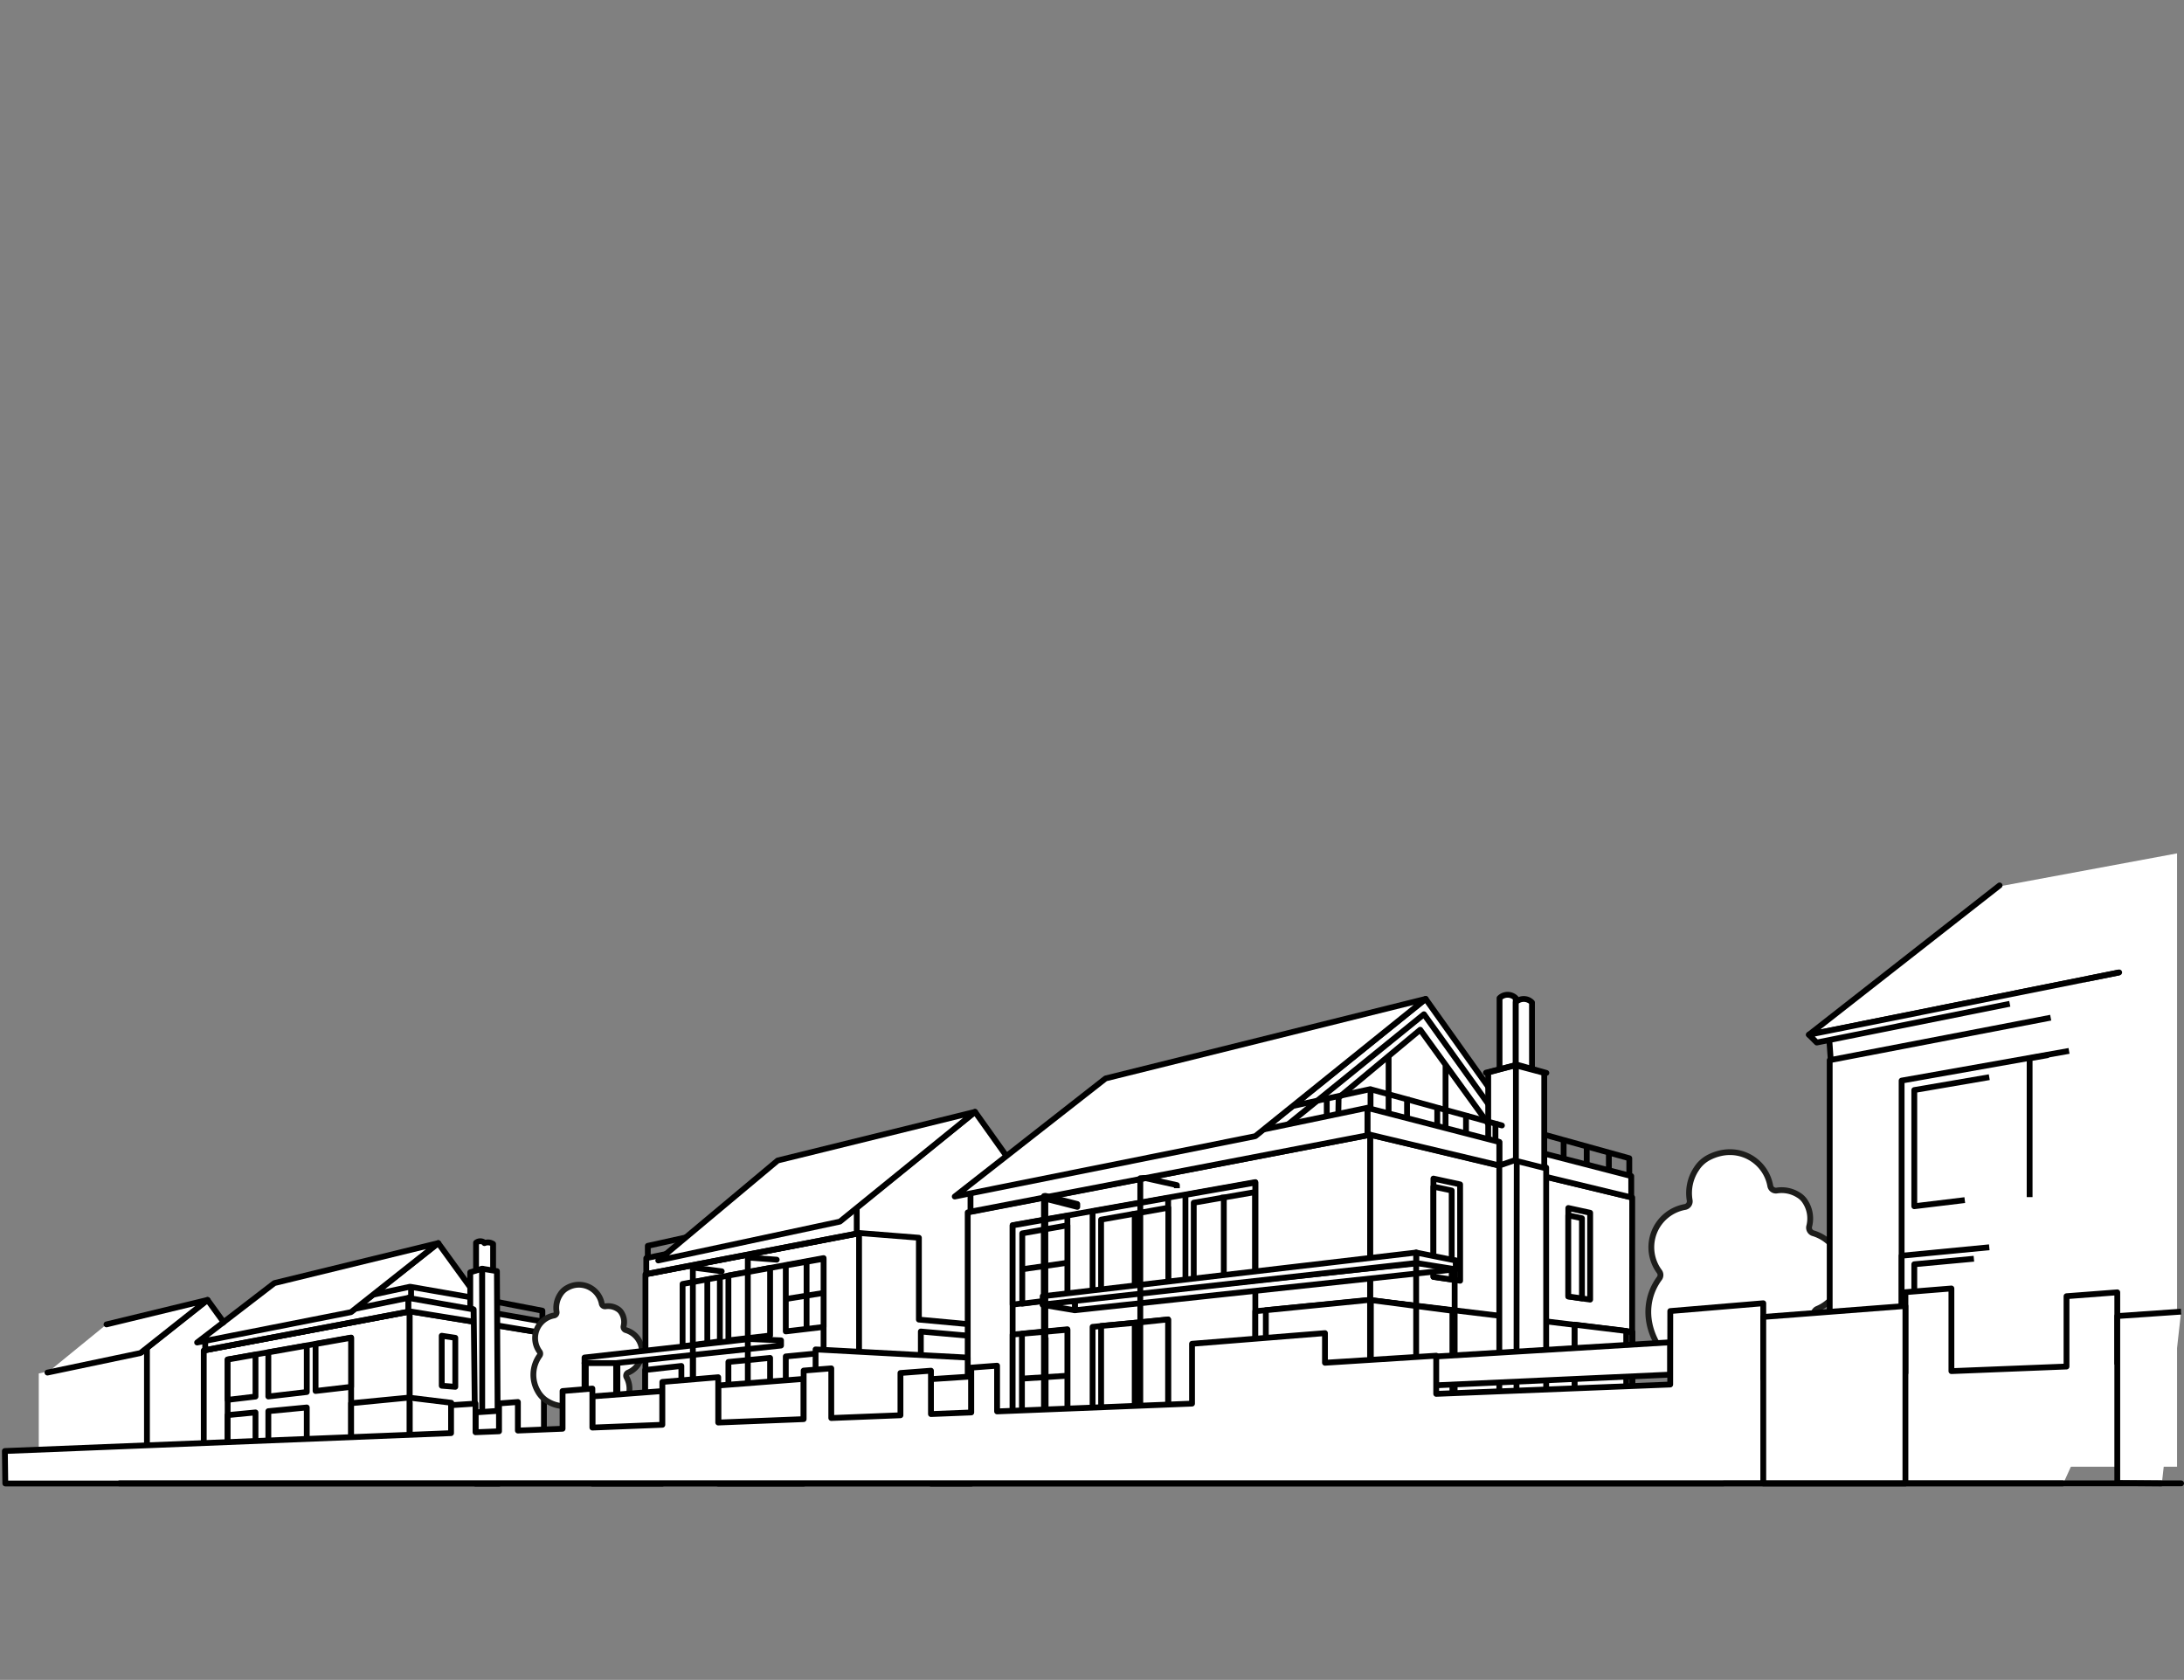 <svg xmlns="http://www.w3.org/2000/svg" viewBox="0 0 650.07 500"><rect x="0" y="0" width="650.07" height="500" fill="#808080" stroke="none"/><defs><style>.cls-1,.cls-3,.cls-5,.cls-8{fill:none;}.cls-2,.cls-4,.cls-6,.cls-7{fill:#fff;}.cls-3,.cls-4{stroke:#1d1d1b;stroke-miterlimit:10;}.cls-3,.cls-7,.cls-8{stroke-linecap:round;}.cls-3,.cls-4,.cls-5,.cls-6,.cls-7,.cls-8{stroke-width:1.73px;}.cls-5,.cls-6,.cls-7,.cls-8{stroke:#000;stroke-linejoin:round;}</style></defs><g id="Capa_2" data-name="Capa 2"><g id="Capa_1-2" data-name="Capa 1"><rect class="cls-1" width="650" height="500"/><polygon class="cls-2" points="161.76 393.66 147.97 391.24 147.91 378.61 146.77 378.42 146.77 370.52 144.62 370.48 143.84 370.15 141.7 370.15 141.7 378.44 139.97 378.97 139.97 383.42 130.44 370.27 81.67 382.17 66.56 393.79 61.77 387.18 31.7 394.46 15.12 407.99 11.54 408.8 11.54 440.16 161.9 440.16 161.91 397.08 161.76 397.06 161.76 393.66"/><polygon class="cls-2" points="648 254 595.18 263.81 538.43 308.24 540.76 310.57 544.5 309.82 544.92 315.76 544.61 315.82 544.61 436.55 648 436.55 648 254"/><path class="cls-2" d="M443,323.74l-18.62-26.15-95.26,23.66-29.52,23.1-9.35-13.13-58.74,14.46-27.64,23-.29.23-5.66,4.71-5.52,1.15v4.75l-.26.17L192,425.78l.07,1.22-8.71.28v9.27H485.8V422.39h0V396.81h0v-.13h0l0-40.8-.29-.13v-5.43l-25.89-6.68V319.89Z"/><polyline class="cls-3" points="518.2 433.26 518.2 390.94 528.52 379.72"/><path class="cls-4" d="M548.29,378.54a12,12,0,0,0-8.63-11.49,1.72,1.72,0,0,1-1.13-2.13,9.17,9.17,0,0,0-1.17-7.2,5.92,5.92,0,0,0-2-2,9.3,9.3,0,0,0-6.43-1.38,1.71,1.71,0,0,1-2-1.34c-1.34-7.62-9.73-12.81-18.21-8.54a9.64,9.64,0,0,0-3.79,3.46,12.89,12.89,0,0,0-2,9.32,1.71,1.71,0,0,1-1.37,2,12.18,12.18,0,0,0-7.64,19.25,1.71,1.71,0,0,1,0,2c-3.61,4.88-4.67,11.76-1.09,18.7a13.82,13.82,0,0,0,5.94,5.95c6.7,3.45,13.34,2.59,18.18-.72a1.7,1.7,0,0,1,2.39.41c3.29,4.88,10,7.25,16.69,3.66a9.52,9.52,0,0,0,3.81-3.74,12.81,12.81,0,0,0,.25-12.73,1.72,1.72,0,0,1,.85-2.46A12,12,0,0,0,548.29,378.54Z"/><polyline class="cls-5" points="106.03 389.32 130.44 370 150.13 397.16"/><path class="cls-6" d="M146.77,370.25a2.78,2.78,0,0,0-2.57-.25v-.12a2,2,0,0,0-2.5,0V389c.83.14,1.67.32,2.5.48v-.08c.86.14,1.71.3,2.57.45Z"/><polygon class="cls-6" points="65.76 427.54 65.13 427.58 65.13 427.11 65.76 427.07 65.76 427.54"/><polygon class="cls-6" points="121.96 439.88 60.65 439.88 60.65 401.96 121.96 390.38 121.96 439.88"/><polygon class="cls-6" points="136.46 439.88 60.65 439.88 60.65 434.46 136.46 432.41 136.46 439.88"/><polygon class="cls-6" points="121.57 386.29 61.08 398.68 61.08 401.85 121.57 390.41 121.57 386.29"/><line class="cls-6" x1="60.54" y1="401.95" x2="122.24" y2="390.29"/><polyline class="cls-5" points="139.97 386.1 122.04 382.98 109.34 385.71"/><polyline class="cls-6" points="11.54 439.88 43.74 439.88 43.74 401.18"/><polygon class="cls-6" points="161.9 432.85 121.96 433.2 121.95 390.3 161.91 396.81 161.9 432.85"/><polygon class="cls-6" points="140.99 393.39 121.56 390.25 121.56 386.31 140.99 389.74 140.99 393.39"/><polygon class="cls-6" points="147.91 390.95 161.76 393.39 161.76 396.79 147.91 394.48 147.91 390.95"/><polyline class="cls-5" points="147.71 387.46 161.44 390.11 161.44 393.34"/><line class="cls-6" x1="122.36" y1="386.45" x2="122.36" y2="383.2"/><polygon class="cls-6" points="146.32 390.67 146.61 390.72 146.61 387.77 146.32 387.72 146.32 390.67"/><polygon class="cls-6" points="143.53 377.62 139.97 378.69 139.97 389.22 140.99 389.74 141.54 438.53 143.95 439.07 143.53 377.62"/><polygon class="cls-6" points="147.91 378.34 143.53 377.62 143.53 439.07 148.21 439.06 147.91 378.34"/><polygon class="cls-6" points="104.48 390.55 130.44 370 81.67 381.9 58.67 399.58 104.48 390.55"/><polyline class="cls-5" points="41.83 402.69 61.77 386.91 66.56 393.52 65.98 393.96"/><polyline class="cls-7" points="14.12 408.53 41.8 402.72 61.77 386.91 31.7 394.19"/><polyline class="cls-6" points="121.91 416.01 134.32 417.52 134.32 432.47"/><polygon class="cls-6" points="131.49 412.45 135.52 412.77 135.52 398.18 131.48 397.57 131.49 412.45"/><polygon class="cls-6" points="104.51 433.52 67.76 434.66 67.76 404.63 104.51 398.11 104.51 433.52"/><polygon class="cls-6" points="76.05 415.67 67.76 416.65 67.76 404.66 76.05 403.2 76.05 415.67"/><polygon class="cls-6" points="76.05 433.69 67.76 433.98 67.76 421.19 76.05 420.39 76.05 433.69"/><polygon class="cls-6" points="121.89 431.58 104.51 432.22 104.51 417.65 121.89 415.97 121.89 431.58"/><polygon class="cls-6" points="104.5 412.78 93.93 414.01 93.93 400.04 104.5 398.18 104.5 412.78"/><polygon class="cls-6" points="91.31 414.32 79.87 415.65 79.87 402.52 91.31 400.5 91.31 414.32"/><polygon class="cls-6" points="91.31 433.16 79.87 433.55 79.87 420.02 91.31 418.92 91.31 433.16"/><polyline class="cls-3" points="169.15 432.96 169.15 409.26 174.93 402.98"/><path class="cls-4" d="M191.08,402.32a6.7,6.7,0,0,0-4.83-6.44,1,1,0,0,1-.63-1.19,5.16,5.16,0,0,0-.66-4,3.22,3.22,0,0,0-1.1-1.1,5.19,5.19,0,0,0-3.61-.78,1,1,0,0,1-1.13-.75,6.92,6.92,0,0,0-10.19-4.79,5.45,5.45,0,0,0-2.13,1.94,7.28,7.28,0,0,0-1.14,5.22.94.94,0,0,1-.76,1.11,6.83,6.83,0,0,0-4.28,10.79,1,1,0,0,1,0,1.14,9.73,9.73,0,0,0-.61,10.48,7.87,7.87,0,0,0,3.33,3.33,9.76,9.76,0,0,0,10.19-.41,1,1,0,0,1,1.33.23,7,7,0,0,0,9.35,2.05,5.29,5.29,0,0,0,2.13-2.09,7.18,7.18,0,0,0,.15-7.13,1,1,0,0,1,.47-1.38A6.7,6.7,0,0,0,191.08,402.32Z"/><polygon class="cls-6" points="560.59 396.99 558.6 397.12 558.6 395.62 560.59 395.49 560.59 396.99"/><line class="cls-6" x1="544.35" y1="307.48" x2="545.94" y2="329.77"/><polyline class="cls-6" points="544.61 436.28 544.61 315.55 610.39 302.9"/><polyline class="cls-6" points="566.02 416.13 566.02 321.63 615.85 312.79"/><polyline class="cls-5" points="584.82 357.2 569.79 359.02 569.79 324.44 592.11 320.61"/><polyline class="cls-6" points="566.02 413.98 566.02 373.75 592.11 371.24"/><polyline class="cls-6" points="569.79 412.44 569.79 376.29 587.53 374.65"/><polyline class="cls-6" points="604.12 356.31 604.12 315 609.72 314.02"/><polyline class="cls-7" points="595.18 263.54 538.43 307.97 630.78 289.43"/><polyline class="cls-6" points="630.78 289.43 538.43 307.97 540.76 310.3 598.21 298.77"/><polygon class="cls-6" points="459.26 347.85 424.35 298.96 381.11 334.65 381.11 343.49 459.26 356.41 459.26 347.85"/><polygon class="cls-6" points="461.04 353.78 423.84 301.88 378.43 338.69 376.66 335.74 424.35 297.32 462.81 351.33 461.04 353.78"/><polygon class="cls-6" points="443.85 335.67 422.73 306.49 398.44 326.71 398.07 347.38 443.85 354.95 443.85 335.67"/><line class="cls-5" x1="413.32" y1="349.41" x2="413.32" y2="314.32"/><line class="cls-5" x1="430.27" y1="352.24" x2="430.27" y2="317.26"/><path class="cls-2" d="M451.16,297.08a3.41,3.41,0,0,0-4.82,0v38c1.6.29,3.22.64,4.82,1Z"/><path class="cls-5" d="M451.16,297.08a3.41,3.41,0,0,0-4.82,0v38c1.6.29,3.22.64,4.82,1Z"/><path class="cls-2" d="M456,298.38a3.4,3.4,0,0,0-4.82-.08v38c1.6.31,3.21.7,4.82,1.05Z"/><path class="cls-5" d="M456,298.38a3.4,3.4,0,0,0-4.82-.08v38c1.6.31,3.21.7,4.82,1.05Z"/><polygon class="cls-6" points="442.97 319.21 451.26 316.96 451.46 347.65 446.27 350.86 446.27 339.9 442.97 339.06 442.97 319.21"/><polygon class="cls-6" points="485.8 423.46 407.84 423 407.82 337.75 485.83 356.42 485.8 423.46"/><polygon class="cls-6" points="485.8 436.28 407.79 436.28 407.83 386.97 485.83 396.4 485.8 436.28"/><polygon class="cls-6" points="446.27 346.88 407 337.54 407 329.76 446.27 339.9 446.27 346.88"/><polygon class="cls-6" points="459.65 343.36 485.54 350.04 485.54 356.39 459.65 350.14 459.65 343.36"/><line class="cls-6" x1="418.81" y1="326.53" x2="418.81" y2="332.81"/><line class="cls-6" x1="427.8" y1="329" x2="427.8" y2="335.13"/><line class="cls-6" x1="436.36" y1="331.36" x2="436.36" y2="337.34"/><line class="cls-6" x1="445.12" y1="339.6" x2="445.12" y2="333.77"/><line class="cls-6" x1="407.94" y1="324.21" x2="407.94" y2="330"/><line class="cls-6" x1="465.42" y1="344.84" x2="465.42" y2="339.36"/><line class="cls-6" x1="472.29" y1="346.61" x2="472.29" y2="341.25"/><line class="cls-6" x1="478.88" y1="348.32" x2="478.88" y2="343.06"/><polyline class="cls-5" points="484.96 349.88 484.96 344.74 484.96 344.74 459.26 337.6"/><polygon class="cls-6" points="456.6 342.56 457.16 342.71 457.16 337.08 456.6 336.93 456.6 342.56"/><polygon class="cls-6" points="407.83 418.44 432.23 418.82 432.24 390.01 407.85 387.05 407.83 418.44"/><polygon class="cls-6" points="408.03 418.46 432.31 418.94 432.31 390.14 408.04 386.95 408.03 418.46"/><polygon class="cls-6" points="468.7 421.44 485.83 422.12 485.83 396.53 468.7 394.39 468.7 421.44"/><polygon class="cls-6" points="484.05 396.15 468.7 394.27 468.7 415.61 484.05 416.22 484.05 396.15"/><polygon class="cls-6" points="426.67 380.05 434.61 381.2 434.6 352.52 426.66 350.79 426.67 380.05"/><polygon class="cls-6" points="432.1 354.35 426.66 353.19 426.66 380.04 432.1 380.83 432.1 354.35"/><polygon class="cls-6" points="466.81 385.87 473.31 386.81 473.31 360.97 466.81 359.55 466.81 385.87"/><polygon class="cls-6" points="470.87 362.6 466.8 361.73 466.8 385.87 470.87 386.46 470.87 362.6"/><polygon class="cls-6" points="274.09 426.42 290 427.73 290 397.72 274.09 396.31 274.09 426.42"/><polygon class="cls-6" points="407.79 436.28 288.04 436.28 288.04 360.87 407.82 337.75 407.79 436.28"/><polygon class="cls-6" points="436.1 436.28 288.04 436.28 288.04 425.5 436.1 421.42 436.1 436.28"/><polygon class="cls-6" points="373.65 421.45 301.41 423.7 301.41 364.67 373.65 351.85 373.65 421.45"/><polygon class="cls-6" points="407.02 329.72 288.87 354.35 288.87 360.64 407.02 337.91 407.02 329.72"/><polygon class="cls-6" points="433.31 375.18 421.51 376.05 319.94 386.82 319.94 389.98 433.31 377.79 433.31 375.18"/><polygon class="cls-6" points="310.36 385.81 319.94 387.54 319.94 389.98 310.36 388.38 310.36 385.81"/><polygon class="cls-6" points="436.1 418.87 319.73 422.62 319.73 425.69 436.1 422.79 436.1 418.87"/><line class="cls-6" x1="394.91" y1="332.21" x2="394.91" y2="326.99"/><polygon class="cls-6" points="317.71 386.36 301.41 388.29 301.41 364.73 317.71 361.85 317.71 386.36"/><polygon class="cls-6" points="317.71 386.34 304.28 388.02 304.28 367.1 317.71 364.71 317.71 386.34"/><line class="cls-6" x1="310.74" y1="365.23" x2="310.74" y2="387.45"/><line class="cls-6" x1="303.76" y1="377.85" x2="317.71" y2="375.85"/><polygon class="cls-6" points="317.71 421.79 301.41 422.35 301.41 397.22 317.71 395.65 317.71 421.79"/><polygon class="cls-6" points="317.71 420.88 304.18 421.29 304.18 396.98 317.71 395.79 317.71 420.88"/><line class="cls-6" x1="311.23" y1="398.1" x2="311.23" y2="421.93"/><line class="cls-6" x1="303.76" y1="410.36" x2="317.71" y2="409.47"/><polygon class="cls-6" points="407.8 417.65 373.65 418.9 373.65 390.27 407.8 386.96 407.8 417.65"/><polygon class="cls-6" points="407.8 416.98 376.77 418.16 376.78 389.97 407.8 386.88 407.8 416.98"/><polygon class="cls-6" points="373.64 380.7 352.85 383.11 352.85 355.65 373.64 351.99 373.64 380.7"/><polygon class="cls-6" points="373.55 379.57 355.32 381.78 355.32 357.97 373.55 354.82 373.55 379.57"/><line class="cls-5" x1="364.27" y1="381" x2="364.27" y2="355.62"/><polygon class="cls-6" points="347.7 383.71 325.21 386.33 325.21 360.53 347.7 356.56 347.7 383.71"/><polygon class="cls-6" points="347.75 383.43 327.74 385.89 327.74 363.01 347.75 359.47 347.75 383.43"/><line class="cls-6" x1="337.75" y1="360.52" x2="337.75" y2="384.39"/><polygon class="cls-6" points="347.7 420.74 325.21 421.51 325.21 394.93 347.7 392.76 347.7 420.74"/><polygon class="cls-6" points="327.75 420.51 337.79 420.14 337.79 393.72 327.75 394.65 327.75 420.51"/><polygon class="cls-6" points="347.68 419.68 337.81 420.27 337.81 393.74 347.68 392.71 347.68 419.68"/><polygon class="cls-6" points="347.71 420.74 325.21 421.51 325.21 424.4 347.71 423.78 347.71 420.74"/><polygon class="cls-6" points="347.71 423.86 325.21 424.47 325.21 427.36 347.71 426.89 347.71 423.86"/><polygon class="cls-6" points="347.71 426.97 325.21 427.43 325.21 430.32 347.71 430.01 347.71 426.97"/><polygon class="cls-6" points="347.71 430.08 325.21 430.39 325.21 433.28 347.71 433.12 347.71 430.08"/><polygon class="cls-6" points="347.71 433.2 325.21 433.35 325.21 436.24 347.71 436.24 347.71 433.2"/><line class="cls-6" x1="432.98" y1="377.84" x2="432.98" y2="418.53"/><polygon class="cls-6" points="433.31 375.18 421.52 372.81 421.52 375.92 433.31 377.79 433.31 375.18"/><line class="cls-6" x1="421.52" y1="375.64" x2="421.52" y2="418.53"/><polyline class="cls-8" points="383.14 329.55 407.9 324.17 407.94 324.21 447.05 334.98"/><polygon class="cls-6" points="310.36 385.81 310.36 388.28 421.52 375.92 421.52 372.81 310.36 385.81"/><polygon class="cls-6" points="320.65 358.36 311.15 355.93 311.15 355.93 310.74 356 310.74 423.32 311.15 423.31 311.15 356.78 320.65 359.21 320.65 358.36"/><polyline class="cls-5" points="350.31 353.65 350.31 352.74 340.7 350.6 340.7 350.6 339.41 350.68 339.41 422.37 340.7 422.36"/><polygon class="cls-6" points="192.12 436.28 255.7 436.28 255.7 367.09 192.12 379.31 192.12 436.28"/><polygon class="cls-6" points="183.4 436.28 255.7 436.28 255.7 425.99 183.4 428.06 183.4 436.28"/><polygon class="cls-6" points="206.25 426.7 245.14 425.44 245.14 374.46 206.25 381.61 206.25 426.7"/><polygon class="cls-6" points="192.37 374.47 244.94 363.51 247.07 361 255.01 359.35 255.01 367.16 192.37 379.21 192.37 374.47"/><polygon class="cls-6" points="183.4 427.01 232.6 425.43 232.6 427.87 183.4 429.1 183.4 427.01"/><polyline class="cls-5" points="191.78 379.33 255.88 367 273.51 368.4 273.51 392.76 287.82 394.08"/><polyline class="cls-5" points="192.82 374.37 192.82 370.81 192.82 370.81 204.11 368.32"/><polygon class="cls-6" points="233.89 396.28 245.14 394.95 245.14 374.66 233.89 376.64 233.89 396.28"/><line class="cls-6" x1="240.08" y1="395.31" x2="240.08" y2="375.55"/><line class="cls-6" x1="245.14" y1="384.82" x2="233.89" y2="386.63"/><polygon class="cls-6" points="233.89 424.67 245.14 424.28 245.14 402.64 233.89 403.73 233.89 424.67"/><polygon class="cls-6" points="233.89 414.8 233.89 415.46 244.55 414.8 244.55 414.12 233.89 414.8"/><polygon class="cls-6" points="192.04 425.51 202.81 425.08 202.81 406.56 192.04 407.76 192.04 425.51"/><polygon class="cls-6" points="203.17 400.73 214.27 399.24 214.27 380.1 203.17 382.16 203.17 400.73"/><line class="cls-6" x1="210.53" y1="380.76" x2="210.53" y2="399.77"/><polygon class="cls-6" points="216.81 398.94 229.22 397.5 229.22 377.4 216.81 379.66 216.81 398.94"/><polygon class="cls-6" points="216.81 425.24 229.22 424.81 229.22 404.17 216.81 405.37 216.81 425.24"/><polygon class="cls-6" points="220.26 416.21 221.14 416.16 221.14 415.37 220.26 415.43 220.26 416.21"/><polygon class="cls-6" points="216.81 425.24 229.22 424.81 229.22 427.06 216.81 427.4 216.81 425.24"/><polygon class="cls-6" points="216.81 427.45 229.22 427.11 229.22 429.36 216.81 429.61 216.81 427.45"/><polygon class="cls-6" points="216.81 429.67 229.22 429.41 229.22 431.65 216.81 431.82 216.81 429.67"/><polygon class="cls-6" points="216.81 431.88 229.22 431.71 229.22 433.95 216.81 434.04 216.81 431.88"/><polygon class="cls-6" points="216.81 434.09 229.22 434.01 229.22 436.25 216.81 436.25 216.81 434.09"/><polygon class="cls-6" points="183.4 426.83 183.77 426.82 183.77 405.67 183.4 405.71 183.4 426.83"/><polygon class="cls-6" points="223.06 398.55 173.99 404.05 173.99 405.71 183.4 405.71 232.47 400.49 232.47 399.14 232.47 398.94 223.06 398.55"/><polygon class="cls-6" points="173.99 426.83 174.36 426.82 174.36 405.67 173.99 405.71 173.99 426.83"/><polyline class="cls-8" points="231.19 374.93 222.59 374.29 222.59 425.24 222.84 425.25"/><polyline class="cls-8" points="214.82 378.39 206.46 377.3 206.46 377.3 206.23 377.26 206.23 425.77 206.46 425.77"/><polygon class="cls-6" points="242.76 436.02 288.04 436.63 288.04 404.07 242.76 401.64 242.76 436.02"/><polygon class="cls-6" points="460.22 347.5 451.22 345.05 451.22 439.72 460.22 439.72 460.22 347.5"/><polygon class="cls-6" points="446.27 346.91 446.27 440.38 451.36 439.53 451.46 345.13 446.27 346.91"/><polygon class="cls-6" points="459.65 319.35 451.21 317.1 451.21 345.5 459.65 347.62 459.65 319.35"/><polyline class="cls-8" points="460.28 319.34 451.68 316.93 442.3 319.27"/><polygon class="cls-6" points="373.64 338.17 424.35 297.32 329.09 320.98 284.18 356.13 373.64 338.17"/><polyline class="cls-5" points="251.28 362.32 290.22 330.94 299.57 344.08"/><polygon class="cls-6" points="249.99 363.6 290.22 330.94 231.48 345.41 195.93 375.16 249.99 363.6"/><polygon class="cls-6" points="497.15 399.52 427.42 403.74 427.42 412.32 497.15 409.14 497.15 399.52"/><polygon class="cls-6" points="239.21 441.55 239.21 410.42 213.78 412.38 213.78 441.55 239.21 441.55"/><polygon class="cls-6" points="197.15 441.55 197.15 414.04 176.32 415.62 176.32 441.55 197.15 441.55"/><polygon class="cls-6" points="289.1 441.55 289.1 409.7 277.1 410.49 277.1 441.55 289.1 441.55"/><polygon class="cls-6" points="148.54 441.55 148.54 419.91 141.54 420.38 141.54 441.55 148.54 441.55"/><polyline class="cls-6" points="630.21 406.13 630.21 384.65 615.1 385.8 615.1 406.73 580.84 408.1 580.84 383.5 567.15 384.6 567.15 408.65 524.84 410.34 524.84 387.9 497.16 390.22 497.14 412.09 427.49 414.87 427.49 403.51 394.38 405.61 394.38 396.79 354.81 399.96 354.81 417.77 296.78 420.09 296.78 406.48 289.1 407.06 289.1 420.4 277.1 420.88 277.1 407.97 268.02 408.66 268.02 421.24 247.43 422.06 247.43 407.28 239.21 407.94 239.21 422.39 213.78 423.4 213.78 409.92 197.15 411.32 197.15 424.07 176.32 424.9 176.32 413.29 167.45 414.03 167.45 425.25 154.15 425.79 154.15 417.29 148.54 417.71 148.54 426.01 141.54 426.29 141.54 417.77 134.26 418.24 134.26 426.56 1.45 431.88 1.56 440.15 1.58 441.54 513.07 441.54 513.07 441.51 614.15 441.51"/><polygon class="cls-6" points="567.15 441.51 567.15 388.71 524.84 391.97 524.84 441.51 567.15 441.51"/><polyline class="cls-6" points="649.21 390.4 630.21 391.71 630.21 441.4 643.48 441.51"/><line class="cls-8" x1="35.56" y1="441.5" x2="649.21" y2="441.5"/></g></g></svg>